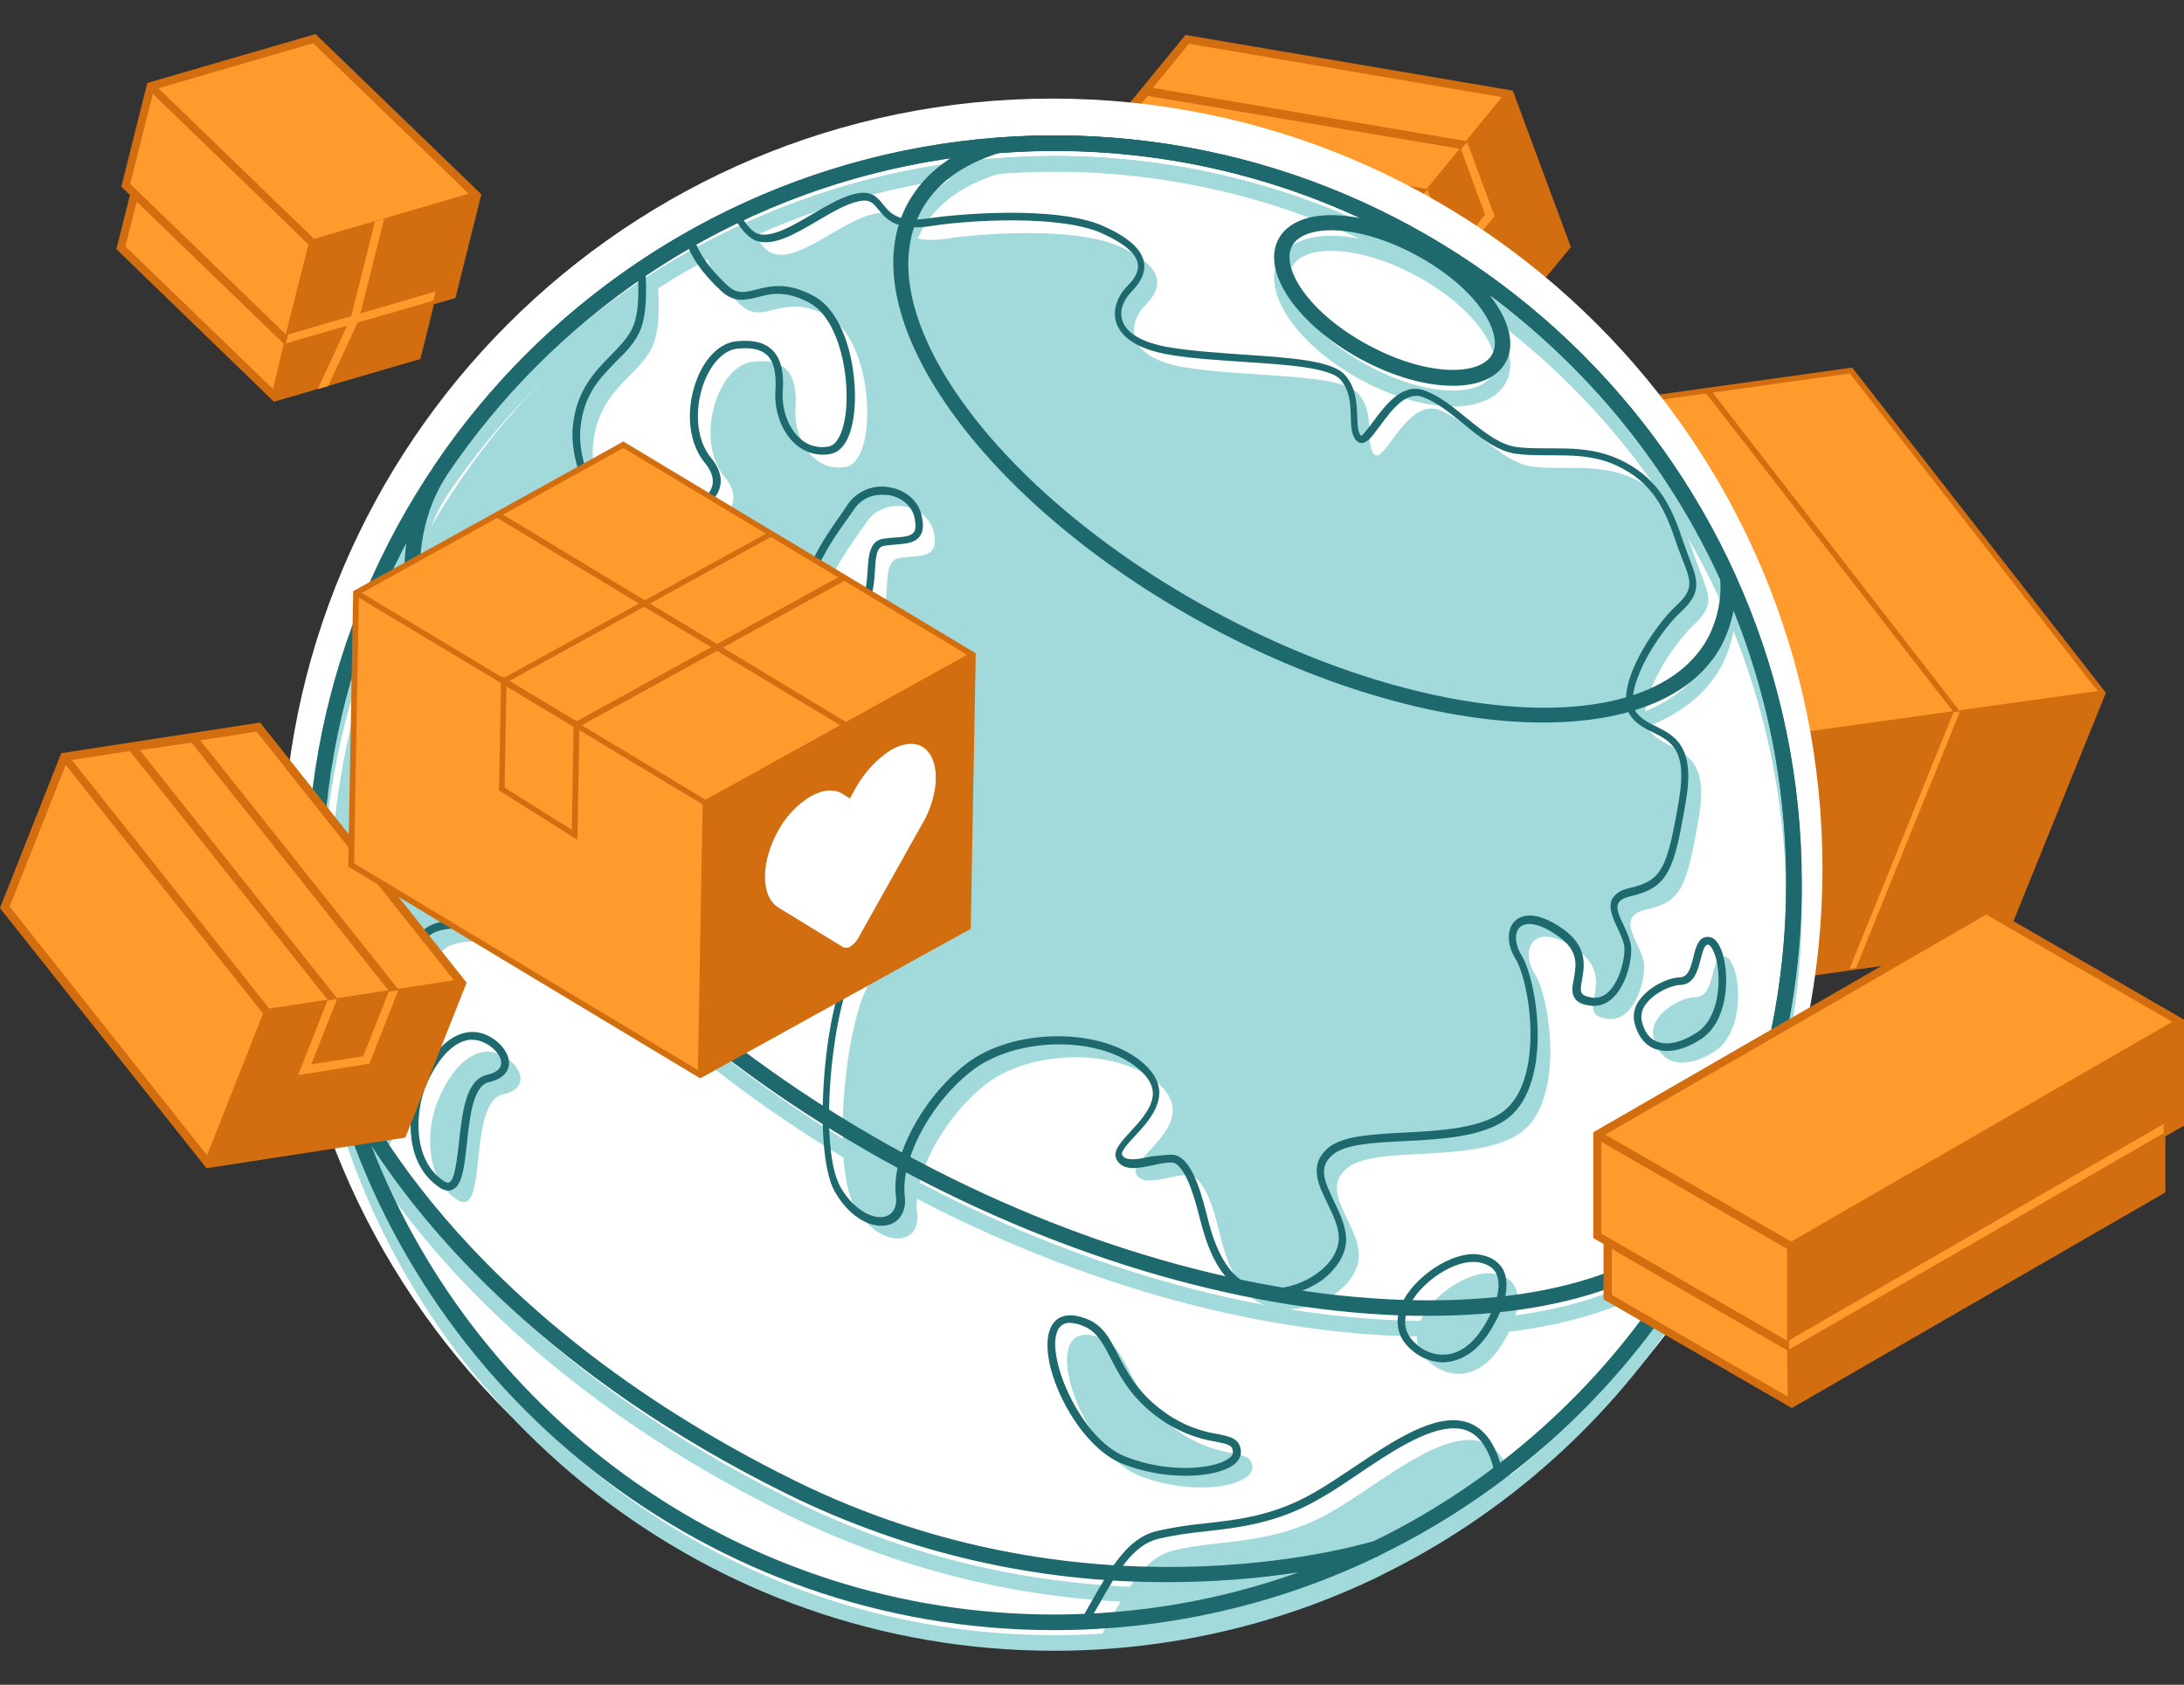 <svg xmlns="http://www.w3.org/2000/svg" xmlns:xlink="http://www.w3.org/1999/xlink" id="Layer_1" x="0px" y="0px" viewBox="0 0 741.3 571.9" style="enable-background:new 0 0 741.3 571.9;" xml:space="preserve"><rect x="0" y="0" width="741.3" height="571.9" fill="#333333" stroke="none"/><style type="text/css">	.st0{fill:#FF9B2D;}	.st1{fill:#D26E0F;}	.st2{fill:#FFFFFF;}	.st3{fill:#A2DADB;}	.st4{fill:#1E696E;}</style><g id="Group_1975" transform="translate(-949.115 -3417.126)">	<g id="Group_216" transform="translate(0 -3.009)">		<path id="Path_374" class="st0" d="M1309.8,3485.1l19.1,51.5l109.5,18.7l-19.1-51.5L1309.8,3485.1z"></path>		<path id="Path_375" class="st0" d="M1461.6,3452.2l-42.3,51.5l-109.5-18.7l42.3-51.5L1461.6,3452.2z"></path>		<path id="Path_376" class="st1" d="M1330,3535.3l-17.9-48.5l32.7,5.6l73.6,12.5l18,48.5L1330,3535.3z M1346.2,3489.8l-33.7-5.8   l40.2-49l106.2,18.1l-40.2,49L1346.2,3489.8z M1308.2,3484.8l19.7,53.1l111.1,18.9l43.3-52.8l-19.7-53.1l-111.1-18.9   L1308.2,3484.8z"></path>		<path id="Path_377" class="st1" d="M1327.4,3466.3l106.2,18l11.3-13.6l-106.2-18L1327.4,3466.3z M1434.7,3487.3l-112.6-19.1   l15.5-18.7l112.6,19.1L1434.7,3487.3z"></path>		<path id="Path_378" class="st0" d="M1441,3512.5l-9.5-25.6l2.1-2.4l8.3,22.3l11.3-13.8l-8.2-22.2l2.1-2.4l9.3,25.1L1441,3512.5z"></path>		<path id="Path_379" class="st0" d="M1559.7,3669.9l-85.5-109.6l103.2-14.4l85.5,109.6L1559.7,3669.9z"></path>		<path id="Path_380" class="st0" d="M1474.2,3560.3l-34.8,86l85.5,109.6l34.8-86L1474.2,3560.3z"></path>		<path id="Path_381" class="st1" d="M1476,3561l101-14.1l84.1,107.8l-101,14.1L1476,3561z M1524.6,3754l-84.1-107.8l34-83.9   l41.4,53l42.8,54.8L1524.6,3754z M1578.1,3545.3l-0.3-0.4l-104.3,14.6l-35.2,87l86.2,110.4l103.7-14.5l0.5-0.1l35.2-87   L1578.1,3545.3z"></path>		<path id="Path_382" class="st1" d="M1612.3,3662l-85.1-109.6l1.9-0.7l85.4,110.1L1612.3,3662z"></path>		<path id="Path_383" class="st0" d="M1579.1,3748.7l-2.2,0.3l35.3-87.1l2.2-0.3L1579.1,3748.7z"></path>		<g id="Group_214">			<path id="Path_384" class="st2" d="M1567.7,3715c0,144.4-117.1,261.4-261.4,261.4s-261.4-117.1-261.4-261.4    s117-261.4,261.4-261.4S1567.7,3570.6,1567.7,3715"></path>			<path id="Path_385" class="st3" d="M1288.2,3479.1c-12.6,3.9-21.5,10.5-26.4,19.6c-19,34.9,25.5,95.9,99.1,135.8    s148.9,44.1,167.9,9.2l0,0c3.2-6.1,4.7-13.1,4.2-20c-40.5-88.5-128.8-145.3-226.1-145.4    C1301.3,3478.3,1295.2,3478.6,1288.2,3479.1 M1472.9,3672.4c-32.8,0-74-11.2-114.5-33.2c-76.2-41.4-121.6-105.5-101.2-143    c5.7-10.4,15.7-17.9,29.8-22.2l0.6-0.1c7.2-0.5,13.6-0.8,19.4-0.8c99.5,0.2,189.8,58.4,231,149l0.2,0.4l0,0.5    c0.6,8.1-1.1,16.1-4.8,23.3C1523.9,3663.8,1501.7,3672.4,1472.9,3672.4"></path>			<path id="Path_386" class="st3" d="M1307,3478.3c-82.5,0-159.5,40.9-205.8,109.2l-2.7,4.8c-14.3,26.4-6.2,66,22.3,108.6    c30.1,45,78.2,86.9,135.3,117.9c57.2,31.1,118.8,48.7,173.4,49.7c51.7,1,89.7-13.7,104-40.1l0.6-1.2    c14.1-31.7,21.3-65.9,21.3-100.6C1555.4,3589.8,1443.9,3478.3,1307,3478.3 M1434,3873.8c-1.5,0-3.1,0-4.6,0    c-55.4-1-117.8-18.9-175.8-50.3c-57.9-31.4-106.6-73.9-137.2-119.6c-29.6-44.3-37.8-85.9-22.5-114.1l2.9-5    c47.2-69.8,125.9-111.7,210.2-111.7c139.9,0,253.7,113.8,253.7,253.7c0.1,35.9-7.6,71.4-22.4,104.1l-1.2,2.7l-0.3-0.2    C1521,3859.2,1483.9,3873.8,1434,3873.8"></path>			<path id="Path_387" class="st3" d="M1415.6,3950.2c-8.1,2.4-98.6,27.9-196.6-20.4c-117-57.7-150-134.3-152.4-140.3    c-5.3-20.5-8-41.6-8-62.7c0-137,111.4-248.4,248.4-248.4c35.8,0,71.3,7.7,103.8,22.8c-13-2.6-23.7-0.3-27.7,7    c-6,11.1,6.2,29,27.8,40.8c11.2,6.1,22.4,9.1,31.4,9.1c8.4,0,15-2.7,17.9-8c3.4-6.2,1-14.5-5.4-22.7    c61,45.3,100.6,117.9,100.6,199.5C1555.4,3824.8,1498.3,3909.8,1415.6,3950.2 M1307,3975.2c-105.5,0-195.8-66.1-231.8-159.1    c18.9,29.2,60.3,78.4,141.5,118.4c40.2,19.7,84.3,29.9,129,29.7c14.8,0,29.5-1.1,44.1-3.3    C1363.2,3970.4,1335.2,3975.2,1307,3975.2 M1413.4,3544.2c-20.3-11-29.7-26.3-25.7-33.6c1.8-3.4,6.7-5.3,13.3-5.3    c7.7,0,18,2.6,28.9,8.5c20.3,11,29.7,26.3,25.7,33.6S1433.7,3555.2,1413.4,3544.2 M1560.6,3726.8    c0-139.9-113.8-253.7-253.7-253.7s-253.7,113.8-253.7,253.7c0,21.7,2.8,43.2,8.2,64.2l0,0c0,0,0,0.1,0.1,0.2    c28.6,108.8,127.8,189.3,245.4,189.3c38.3,0,76.1-8.6,110.6-25.4c0.2-0.1,0.3-0.1,0.3-0.1l0-0.1    C1502.3,3913.7,1560.6,3826.9,1560.6,3726.8"></path>			<path id="Path_388" class="st3" d="M1254.3,3609.6c-7.2,1.1-1.1,16.6-8.3,22.1s-21.1,2.4-17.7-7.8c3.9-11.6,8.9-17.7,15-26.6    s20.5-6.1,22.7,3.3S1261.5,3608.5,1254.3,3609.6 M1509.1,3668.3c-6.2-7.8,6.9-28.6,15.1-36.2s4.1-11,0-23.4s-8.9-20.6-20.6-26.1    s-23.4-2.7-34.4-4.1s-20.6-15.1-31.6-19.2s-18.6,18.6-22,15.1s0.7-13.7-5.5-20.7s-37.1-5.4-58.4-8.8s-19.9-15.1-13.7-21.3    s6.2-13.1-9.1-19.9s-48.1-4.2-58.2-2.6c-19.9,3.2-14.4-10.4-24.8-8.4s-24.7,15.8-33.7,13.7c-3.2-0.7-5.6-4.3-7.8-8    c-5.4,2.6-10.6,5.3-15.7,8.3c1.8,6.5,7,12.5,11.8,16.9c8.2,7.6,13.7-4.8,29.6,3.8s17.2,49.1,6.2,51.2s-17.9-9.6-17.2-19.9    s-2.1-17.2-14.4-15.8s-19.9,26.8-9.6,39.2s-8.3,20.6-23.4,20.6s-22.3-19.6-21.3-31.4c1.7-19.6,16.5-23.6,20.6-34.6    c1.9-5,1.9-12.9,1.4-19.9c-96.8,65.1-136.1,188.2-94.8,297.3c3.2-3.7,5.4-7.8,5.5-11.3c0.2-10.7-7.6-21.3,0-19.9    s10.3-2.8,11.4-26.1s15.5-15.1,35.8-17.9s21.7-2.8,12.2-13.6s-15.3-32.4-14.3-55.7c1.1-26.1,21.6-54.4,28.5-53.1s1.6,10.1-7,28    c-9.4,19.5-8.2,61.2,6.9,72.9s54.4-3.9,50.9-15.6s-18.6-6.9-22-29.8s15.8-33.5,13.1-16.3s14.4,35.7,26.1,40.6s14.5,22,10.2,33.2    c-6.8,17.5,20.8,11.5,11.1,21.8s-15.1,63.9-6.8,78.4s22.7,13.7,21.2,2.1s7.7-30.9,22.8-43.2s46.1-13.2,59.8,0s-11,24.6-8.2,30.1    s15.1-1.4,19.2,0.7s6.9,10.3,8.9,18.6s5.8,22.3,16.6,25.6c13.5,4.1,30.1-5.6,30.8-16.6s-13.7-22-4.1-30.2s42.6-1.4,58.4-11.7    s11-45.4,5.5-54.3s0-18.6,14.4-8.2s-2.1,21.8,10.3,23.4c8.3,1.1,12.4-11,12.4-17.9s-11-16.5,0.7-19.2s13.7-6.9,17.9-31.6    S1515.2,3676.1,1509.1,3668.3"></path>			<path id="Path_389" class="st4" d="M1248.5,3588.1c-3.8-0.1-7.3,1.7-9.4,4.8c-0.9,1.3-1.7,2.5-2.6,3.7c-5,7.1-9,12.8-12.2,22.6    c-1,3-0.3,5.4,1.9,7c3.6,2.6,9.9,2.2,13.7-0.7c3.1-2.4,3.4-7.1,3.7-11.7c0.3-4.9,0.6-10,5.3-10.8c1.4-0.2,2.7-0.3,4-0.4    c2.9-0.2,5.4-0.4,6.4-1.8c0.7-0.9,0.7-2.6,0.2-5.1c-0.9-3.8-4.2-6.6-8.5-7.5C1250.1,3588.2,1249.3,3588.1,1248.5,3588.1     M1232.3,3630.5c-2.7,0.1-5.4-0.7-7.6-2.2c-3.2-2.3-4.2-5.9-2.9-10c3.4-10.1,7.6-16.2,12.6-23.3c0.8-1.2,1.7-2.4,2.5-3.7    c3.2-4.6,8.9-6.9,14.4-5.7c5.4,1,9.5,4.6,10.6,9.4c0.8,3.3,0.6,5.6-0.6,7.2c-1.7,2.3-4.7,2.5-8.3,2.8c-1.2,0.1-2.5,0.2-3.8,0.4    c-2.5,0.4-2.8,3.4-3.1,8.3s-0.6,10.5-4.7,13.6C1238.9,3629.5,1235.6,3630.5,1232.3,3630.5 M1346.3,3812.1c0.9,0,1.9,0.1,2.7,0.5    c3.8,1.9,6.7,7.9,9.6,19.4c1.7,7,5.4,21.4,15.7,24.6c6.7,2.1,14.9,0.6,21.4-3.9c4.7-3.2,7.5-7.5,7.8-11.6c0.3-4-1.8-8.3-3.8-12.4    c-3.2-6.5-6.4-13.2,0.1-18.8c4.9-4.2,14.7-4.7,26-5.3c11.5-0.6,24.6-1.3,32.6-6.5c15.3-10,10.2-44.3,5.1-52.5    c-3-4.9-3-10.2-0.1-12.9c1.6-1.5,6.4-4.2,16.4,2.9c8.3,6,7.1,12.6,6.3,17.1c-0.4,2-0.7,3.8,0,4.7c0.5,0.7,1.7,1.1,3.5,1.4    c1.9,0.2,3.8-0.4,5.2-1.7c3.5-3.1,5.7-10,5.7-14.9c0-2-1.2-4.5-2.3-6.9c-1.6-3.4-3.3-7-1.9-9.9c0.9-1.8,2.8-3.1,5.9-3.8    c10.9-2.6,12.8-6,16.9-30.6c2.7-16.5-2.9-19.2-8.8-22.2c-2.7-1.3-5.4-2.7-7.4-5.2c-7.1-9,7.6-31,15.3-38c5.9-5.4,4.9-8.2,2-15.5    c-0.7-1.9-1.6-4-2.4-6.5c-4-12-8.5-20-19.9-25.4c-11.3-5.3-22.8-2.6-34-4c-6.5-0.8-12.5-5.6-18.2-10.3c-4.4-3.6-9-7.3-13.7-9    c-5.7-2.1-10.6,4.5-14.5,9.8c-2.5,3.4-4.1,5.6-6,5.8c-0.7,0.1-1.4-0.2-1.9-0.7c-1.8-1.8-1.9-4.8-2-8.3c-0.1-4.2-0.3-8.9-3.5-12.5    c-3.6-4.1-18.4-5.1-32.6-6c-8.5-0.6-17.4-1.1-25.1-2.4c-12.9-2.1-17.1-7.1-18.4-10.9c-1.3-4.1,0.2-8.9,3.9-12.6    c2.7-2.7,3.8-5.2,3.4-7.5c-0.6-3.5-4.7-6.9-12.2-10.3c-14.4-6.4-45.5-4.4-57.5-2.5c-12.3,2-15.7-2.4-18.3-5.5    c-1.8-2.2-2.9-3.6-6.5-2.9c-4.2,0.8-9.3,3.8-14.2,6.7c-7.4,4.3-14.3,8.4-20,7c-3.4-0.8-5.9-4.2-8-7.6c-4.4,2.1-8.9,4.5-13.7,7.2    c1.6,4.8,5.5,10.1,11.1,15.3c3.3,3.1,5.9,2.4,9.9,1.4c4.7-1.2,10.5-2.6,19.4,2.2c11.9,6.4,15.5,28.6,13.5,41.4    c-1.1,7.2-3.9,11.5-7.7,12.2c-4.3,0.9-8.7-0.4-12-3.3c-4.6-4.1-7.2-11.1-6.8-18c0.4-6.1-0.5-10-2.8-12.2c-2.1-2-5.4-2.7-10.2-2.2    c-4.3,0.5-8.4,4.5-11,10.9c-3.1,7.6-3.7,19.1,2.2,26.2c4.1,5,3.6,9,2.4,11.5c-3.4,7.3-16.4,11.2-26.8,11.2    c-5.4-0.1-10.4-2.4-13.9-6.5c-6.6-7.2-9.3-18.7-8.7-26.4c1.1-12.6,7.4-19,12.9-24.6c3.2-3.3,6.3-6.4,7.8-10.3    c1.4-3.6,1.9-9.5,1.4-17.1c-94.3,64.6-132.7,185-93.2,292.3c2.4-3.2,3.7-6.2,3.7-8.7c0.1-4.1-1.1-8.3-2-11.6    c-1.1-4.1-2-7-0.4-8.7c1.2-1.4,3.3-1,4-0.9c2.4,0.4,3.9,0.2,5-0.7c2.8-2.2,4.2-9.2,4.8-24.2c0.8-18.6,10.4-18.6,22.6-18.5    c4.8,0.1,9.6-0.1,14.3-0.7l0.8-0.1c8.9-1.2,15.4-2.1,15.9-3.5c0.5-1.2-3-5.2-5.3-7.8c-9.9-11.3-15.6-33.5-14.6-56.6    c0.9-21.2,14.6-44.6,24-52c2.4-1.9,4.4-2.6,6-2.3c1.6,0.2,2.9,1.1,3.7,2.5c1.8,3.6-1.3,10-6.9,21.5c-0.9,1.8-1.8,3.8-2.8,5.8    c-9.4,19.5-7.6,60.4,6.5,71.3c10.2,7.9,32,2.4,42.5-4.8c4.8-3.3,7.1-6.7,6.3-9.4c-1.2-4.2-4.1-6-7.8-8.3    c-5.4-3.3-12.1-7.5-14.3-21.7c-1.8-12.1,2.5-21.8,7.8-25.1c2.1-1.3,4.2-1.5,5.7-0.5c1.5,1,3.1,3.4,2.1,9.4    c-2.6,16.2,13.5,34.3,25.3,39.1c12.1,5,15.7,22.5,10.9,34.9c-3.2,8.3,2,10.4,7.2,12.4c3,1.2,5.5,2.2,6,4.4    c0.4,1.6-0.4,3.3-2.3,5.4c-8.9,9.5-14.9,62.4-6.7,76.8c4.7,8.2,11.5,11.2,15.5,9.9c2.5-0.9,3.8-3.4,3.3-7    c-1.6-13,8.6-32.5,23.3-44.3c16.2-13.1,47.9-13.1,61.5,0.1c9.8,9.4,1.7,18.2-3.7,24c-2.3,2.5-4.9,5.3-4.3,6.4    c1.2,2.3,5.8,1.4,9.8,0.5C1342.2,3812.5,1344.2,3812.2,1346.3,3812.1 M1380.7,3860.2c-2.4,0-4.8-0.3-7.1-1    c-11.8-3.6-15.6-19.1-17.5-26.5c-1-3.8-3.9-15.5-8.2-17.7c-1.3-0.6-4.4,0-7.1,0.6c-5,1.1-10.6,2.3-12.7-1.9    c-1.4-2.8,1.3-5.7,4.7-9.4c6.7-7.2,11.2-13.3,3.8-20.4c-12.9-12.4-42.7-12.3-58.1,0.1c-15.5,12.5-23.6,31.5-22.3,42    c0.6,4.9-1.3,8.5-5.1,9.8c-5.1,1.7-13.1-1.5-18.6-11.1c-8.2-14.3-3.4-68.8,7-79.9c1.7-1.8,1.8-2.7,1.7-3    c-0.2-0.9-2.5-1.8-4.4-2.6c-5.1-2-12.8-5-8.6-15.8c4.3-11,1.1-27.2-9.4-31.5c-12.6-5.2-29.7-24.6-26.9-42c0.7-4.1-0.1-6.2-1-6.8    c-0.9-0.6-2.3,0.1-2.9,0.5c-3.7,2.3-8.4,10.3-6.6,22.5c2,13.1,7.8,16.7,13,19.9c3.8,2.3,7.4,4.5,8.9,9.8    c1.2,3.9-1.5,8.3-7.4,12.3c-11.5,7.8-34.4,13.4-45.6,4.7c-16.2-12.5-16.4-55.6-7.3-74.5c1-2.1,1.9-4,2.8-5.8    c4.7-9.7,8.1-16.7,6.9-19.2c-0.2-0.4-0.6-0.9-1.9-1.1c-0.3-0.1-1.5-0.1-3.9,1.8c-9,7.1-22.2,29.5-23,50c-0.9,22.5,4.5,44,14,54.8    c4.6,5.3,6.7,8,5.8,10.4c-1.1,2.9-5.7,3.6-18.1,5.2l-0.8,0.1c-4.9,0.6-9.8,0.8-14.7,0.7c-12.4-0.1-19.3-0.1-20,16    c-0.7,16.3-2.3,23.4-5.8,26.2c-2.3,1.8-5,1.6-7.1,1.2c-1.1-0.2-1.5-0.1-1.6,0c-0.5,0.6,0.4,3.9,1,6.2c1,3.5,2.2,7.9,2.1,12.4    c-0.1,3.6-2.1,7.9-5.8,12.2l-1.4,1.7l-0.8-2.1c-41.5-109.7-2-233.4,95.3-298.8l1.9-1.3l0.2,2.2c0.7,9.2,0.2,16.1-1.4,20.5    c-1.7,4.5-4.9,7.8-8.4,11.2c-5.5,5.6-11.2,11.3-12.2,23c-0.6,7.1,1.9,17.8,8,24.4c3,3.5,7.4,5.6,12,5.6c9.8,0,21.6-3.6,24.4-9.7    c1.2-2.7,0.5-5.6-2.1-8.8c-6.6-8-6.1-20.2-2.6-28.8c2.9-7.2,7.8-11.9,13.1-12.5c5.6-0.6,9.6,0.3,12.3,2.9    c2.9,2.8,4.1,7.4,3.6,14.3c-0.4,6,2,12.4,5.9,15.8c2.6,2.4,6.2,3.4,9.7,2.7c2.6-0.5,4.7-4.2,5.6-10.1    c1.9-12.4-1.7-33.1-12.2-38.7c-8-4.3-13-3.1-17.5-1.9c-4.1,1-7.9,2-12.3-2c-6.5-6-10.6-11.9-12.2-17.5l-0.3-1l0.9-0.5    c5.6-3.2,10.8-5.9,15.8-8.3l1.1-0.5l0.6,1c2,3.5,4.3,6.8,6.9,7.4c4.6,1.1,11.5-2.9,18.1-6.8c5.1-3,10.4-6.1,15-7    c5.2-1,7.1,1.4,9,3.8c2.4,2.9,5,6.3,15.8,4.6c7.7-1.2,42.6-4.6,59,2.7c8.4,3.8,12.8,7.7,13.7,12.2c0.6,3.2-0.8,6.5-4.1,9.9    c-2.4,2.4-4.5,6.2-3.2,10c1,3.1,4.7,7.2,16.3,9.1c7.5,1.2,16.3,1.8,24.8,2.4c16.1,1.1,30.1,2,34.4,6.9c3.9,4.4,4,9.8,4.2,14.2    c0.1,2.9,0.2,5.4,1.3,6.5c0.6-0.2,2.6-2.8,4-4.7c4.2-5.7,10-13.5,17.6-10.7c5.1,1.9,9.8,5.7,14.4,9.5c5.7,4.6,11.2,9,16.9,9.7    c10.8,1.3,22.7-1.4,34.8,4.2c12.2,5.7,17.2,14.5,21.3,26.9c0.8,2.4,1.6,4.5,2.3,6.4c2.9,7.6,4.6,11.7-2.7,18.4    c-8.2,7.5-20.4,27.6-15,34.4c1.7,2.1,4,3.3,6.5,4.5c6.2,3.1,13.3,6.6,10.2,25c-4,24.2-6.1,29.7-18.9,32.7    c-2.2,0.5-3.6,1.3-4.1,2.4c-0.9,1.8,0.5,4.7,1.9,7.6c1.2,2.7,2.5,5.4,2.5,8c0,5.5-2.3,13-6.6,16.8c-2,1.8-4.6,2.7-7.3,2.3    c-2.6-0.3-4.3-1.1-5.2-2.4c-1.3-1.8-0.9-4.2-0.4-6.7c0.8-4.4,1.8-9.5-5.2-14.4c-5.8-4.2-10.7-5.3-13.1-3.1    c-2,1.8-1.7,5.9,0.6,9.6c5.5,9,11,45.1-5.9,56.1c-8.6,5.6-22.1,6.3-33.9,6.9c-10.4,0.5-20.2,1-24.4,4.7    c-4.8,4.1-2.9,8.6,0.5,15.7c2.1,4.4,4.3,8.9,4.1,13.7c-0.3,4.9-3.6,9.9-8.9,13.6C1392.4,3858.3,1386.6,3860.2,1380.7,3860.2"></path>			<path id="Path_390" class="st3" d="M1097.3,3794.9c-3.3,8.8-4.2,24.9,6.8,32.4s3.4-33,15.8-35.7s2.6-15.3-6.2-14.4    C1105.4,3778,1099.8,3788.3,1097.3,3794.9"></path>			<path id="Path_391" class="st4" d="M1109.4,3773.1c-0.3,0-0.5,0-0.8,0c-6.9,0.7-12.5,9.2-15.4,16.9c-3,8.2-4,23.7,6.3,30.9    c0.6,0.4,1.5,0.9,2.1,0.6c1.9-0.9,2.6-7.6,3.3-13.5c1.1-10.1,2.3-21.4,9.5-23c2.4-0.5,5.2-1.8,4.8-4.6    C1118.7,3777.1,1114,3773.1,1109.4,3773.1 M1101.3,3824.3c-1.2-0.1-2.3-0.5-3.2-1.2c-11.7-8-10.8-24.7-7.3-34l1.2,0.5l-1.2-0.5    c1.5-4.1,7.3-17.6,17.6-18.6c6.3-0.7,12.6,4.7,13.4,9.4c0.3,1.8,0.2,6-6.8,7.6c-5.3,1.2-6.5,12-7.4,20.8    c-0.9,7.9-1.5,14.1-4.8,15.6C1102.3,3824.2,1101.8,3824.3,1101.3,3824.3"></path>			<path id="Path_392" class="st3" d="M1400.9,3933.4c-20.5,11.7-38,9.1-53.7,13.1c-10.9,2.8-16.4,15.4-24.8,29.6    c50.9-1.9,99.9-19.3,140.7-49.8c-0.3-2.3-0.9-4.5-1.7-6.6C1451,3893.6,1421.5,3921.7,1400.9,3933.4"></path>			<path id="Path_393" class="st4" d="M1442.5,3905c-9.3,0-21.7,8.3-32.8,15.8c-4.7,3.2-9.2,6.2-13.4,8.5c-14,8-26.9,9.4-38.2,10.7    c-5.3,0.5-10.6,1.3-15.9,2.5c-8.6,2.2-13.8,11.2-20.2,22.5c-0.8,1.4-1.7,2.9-2.5,4.4c49.5-2.3,97.2-19.3,136.9-49    c-0.3-1.9-0.8-3.7-1.5-5.5c-2-5.1-4.8-8.2-8.6-9.4C1445,3905.1,1443.7,3905,1442.5,3905 M1314.8,3972.2l1.2-2.1    c1.3-2.2,2.5-4.4,3.7-6.5c6.5-11.4,12.2-21.3,21.9-23.7c5.3-1.2,10.8-2.1,16.2-2.6c11.6-1.3,23.6-2.6,37.2-10.4    c4.1-2.3,8.5-5.3,13.2-8.4c13.8-9.3,28.1-18.9,38.8-15.6c4.5,1.4,8,5.1,10.3,10.9c0.9,2.2,1.5,4.5,1.8,6.9l0.1,0.8l-0.6,0.5    c-40.9,30.7-90.3,48.2-141.4,50.1L1314.8,3972.2z"></path>			<path id="Path_394" class="st3" d="M1322.4,3874.2c-22.5-8.2-7.2,38.5,13.3,46.8c18,7.3,39.2,3.8,38.5-3.1s-11.7-1.2-27.4-13.6    S1333.1,3878.1,1322.4,3874.2"></path>			<path id="Path_395" class="st4" d="M1312.4,3869.2c-2-0.2-3.9,1.1-4.5,3.1c-3.5,9.2,8.1,36.2,23,42.2c14.6,5.9,30.4,4.4,35.3,0.7    c0.9-0.5,1.4-1.4,1.4-2.4c-0.2-2-1.4-2.4-5.9-3.3c-7.7-1.2-14.9-4.5-21-9.3c-8.2-6.5-11.7-13.4-14.6-19c-2.7-5.2-4.8-9.3-9.5-11    C1315.3,3869.6,1313.9,3869.3,1312.4,3869.2 M1351.6,3921.1c-7.4,0-14.7-1.4-21.6-4.1c-15.7-6.3-28.9-34.1-24.5-45.6    c1-2.7,3.9-6.7,12.1-3.7c5.8,2.1,8.2,6.8,11,12.3c2.9,5.6,6.2,12,13.9,18.1c5.7,4.6,12.6,7.7,19.8,8.8c4.3,0.9,7.6,1.5,8,5.7    c0.1,1.2-0.2,3.1-2.5,4.8C1364.7,3919.7,1358.7,3921.1,1351.6,3921.1"></path>			<path id="Path_396" class="st3" d="M1434,3882.3c-13.2-11.8,9.5-31.1,21.4-29.9s10.7,12.8,3.4,24.3S1441.4,3888.9,1434,3882.3"></path>			<path id="Path_397" class="st4" d="M1449,3848.5c-7.5,0-18.4,7.6-21.8,15.5c-2.1,4.8-1.3,8.9,2.4,12.2c2.9,2.8,6.9,4.2,10.9,3.7    c4.5-0.6,8.6-3.8,12-9.1c4.7-7.5,6.4-14.3,4.5-18.3c-1.1-2.3-3.5-3.6-7-4C1449.7,3848.5,1449.4,3848.5,1449,3848.5     M1438.9,3882.6c-4.1-0.1-8-1.7-11-4.5l0,0c-4.5-4-5.6-9.4-3.1-15.2c4.1-9.3,17-17.8,25.5-17c5.6,0.6,8,3.3,9.1,5.4    c2.4,4.8,0.7,12.4-4.6,20.8c-3.8,6-8.6,9.5-13.8,10.3C1440.3,3882.5,1439.6,3882.6,1438.9,3882.6"></path>			<path id="Path_398" class="st3" d="M1510.3,3771.9c-1.5-6.9,8.8-13.2,14.3-13.3c7.3-0.2,4.6-14.3,9.8-13.8s8.4,24.7-3.4,32.3    C1521.4,3783.2,1512.6,3782.2,1510.3,3771.9"></path>			<path id="Path_399" class="st4" d="M1506.3,3766.4c0.8,3.8,2.6,6.3,5.2,7.3c3.5,1.4,8.2,0.4,13.5-3c7.5-4.8,8.4-17.3,6.7-24.7    c-0.9-3.7-2.2-5.1-2.8-5.2c-1.1-0.1-1.7,1.7-2.5,4.8c-1,3.9-2.2,8.8-7.1,8.9c-3.2,0.1-8.6,2.7-11.4,6.3    C1506.6,3762.4,1506,3764.4,1506.3,3766.4 M1514.9,3776.9c-1.5,0-2.9-0.3-4.3-0.8c-3.4-1.4-5.8-4.6-6.8-9.2    c-0.5-2.7,0.3-5.6,2.1-7.7c3.4-4.4,9.6-7.2,13.4-7.3c2.7-0.1,3.6-2.8,4.6-6.9c0.8-3.4,1.8-7.2,5.3-6.8c2.2,0.2,4,2.8,5,7.2    c1.8,7.5,1.2,21.7-7.8,27.5C1522.3,3775.6,1518.3,3776.9,1514.9,3776.9"></path>			<path id="Path_400" class="st4" d="M1288.2,3472.1c-12.6,3.9-21.5,10.5-26.4,19.6c-19,34.9,25.5,95.9,99.1,135.8    s148.9,44.1,167.9,9.2l0,0c3.2-6.1,4.7-13.1,4.2-20c-40.5-88.5-128.8-145.3-226.1-145.4    C1301.3,3471.3,1295.2,3471.6,1288.2,3472.1 M1472.9,3665.4c-32.8,0-74-11.2-114.5-33.2c-76.2-41.4-121.6-105.5-101.2-143    c5.7-10.4,15.7-17.9,29.8-22.2l0.6-0.1c7.2-0.5,13.6-0.8,19.4-0.8c99.5,0.2,189.8,58.4,231,149l0.2,0.4l0,0.5    c0.6,8.1-1.1,16.1-4.8,23.3C1523.9,3656.8,1501.7,3665.4,1472.9,3665.4"></path>			<path id="Path_401" class="st4" d="M1307,3471.3c-82.5,0-159.5,40.9-205.8,109.2l-2.7,4.8c-14.3,26.4-6.2,66,22.3,108.6    c30.1,45,78.2,86.9,135.3,117.9c57.2,31.1,118.8,48.7,173.4,49.7c51.7,1,89.7-13.7,104-40.1l0.6-1.2    c14.1-31.7,21.3-65.9,21.3-100.6C1555.4,3582.8,1443.9,3471.3,1307,3471.3 M1434,3866.8c-1.5,0-3.1,0-4.6,0    c-55.4-1-117.8-18.9-175.8-50.3c-57.9-31.4-106.6-73.9-137.2-119.6c-29.6-44.3-37.8-85.9-22.5-114.1l2.9-5    c47.2-69.8,125.9-111.7,210.2-111.7c139.9,0,253.7,113.8,253.7,253.7c0.1,35.9-7.6,71.4-22.4,104.1l-1.2,2.7l-0.3-0.2    C1521,3852.3,1483.9,3866.8,1434,3866.8"></path>			<path id="Path_402" class="st4" d="M1415.6,3943.2c-8.1,2.4-98.6,27.9-196.6-20.4c-117-57.7-150-134.3-152.4-140.3    c-5.3-20.5-8-41.6-8-62.7c0-137,111.4-248.4,248.4-248.4c35.8,0,71.3,7.7,103.8,22.8c-13-2.6-23.7-0.3-27.7,7    c-6,11.1,6.2,29,27.8,40.8c11.2,6.1,22.4,9.1,31.4,9.1c8.4,0,15-2.7,17.9-8c3.4-6.2,1-14.5-5.4-22.7    c61,45.3,100.6,117.9,100.6,199.5C1555.4,3817.8,1498.3,3902.8,1415.6,3943.2 M1307,3968.2c-105.5,0-195.8-66.1-231.8-159.1    c18.9,29.2,60.3,78.4,141.5,118.4c40.2,19.7,84.3,29.9,129,29.7c14.8,0,29.5-1.1,44.1-3.3    C1363.2,3963.4,1335.2,3968.2,1307,3968.2 M1413.4,3537.2c-20.3-11-29.7-26.3-25.7-33.6c1.8-3.4,6.7-5.3,13.3-5.3    c7.7,0,18,2.6,28.9,8.5c20.3,11,29.7,26.3,25.7,33.6S1433.7,3548.2,1413.4,3537.2 M1560.6,3719.8    c0-139.9-113.8-253.7-253.7-253.7s-253.7,113.8-253.7,253.7c0,21.7,2.8,43.2,8.2,64.2l0,0c0,0,0,0.1,0.1,0.2    c28.6,108.8,127.8,189.3,245.4,189.3c38.3,0,76.1-8.6,110.6-25.4c0.2-0.1,0.3-0.1,0.3-0.1l0-0.1    C1502.3,3906.7,1560.6,3819.9,1560.6,3719.8"></path>		</g>		<path id="Path_403" class="st0" d="M950.7,3728.2l69,87l20.2-51.1l-69-87L950.7,3728.2z"></path>		<path id="Path_404" class="st0" d="M1105.9,3753.9L1040,3764l-69-87l65.9-10.1L1105.9,3753.9z"></path>		<path id="Path_405" class="st1" d="M952.4,3727.9l19-48.1l20.6,26l46.4,58.4l-19,48.1L952.4,3727.9z M994.8,3704.9l-21.3-26.8   l62.7-9.6l67,84.4l-62.7,9.6L994.8,3704.9z M969.9,3675.8l-20.8,52.6l70.1,88.3l67.5-10.4l20.8-52.6l-70.1-88.3L969.9,3675.8z"></path>		<path id="Path_406" class="st1" d="M996.6,3674.8l67,84.3l17.5-2.6l-67-84.3L996.6,3674.8z M1062.4,3762.1l-71.1-89.4l24-3.5   l71.1,89.4L1062.4,3762.1z"></path>		<path id="Path_407" class="st0" d="M1050.3,3785.1l10-25.4l3.2-0.4l-8.7,22.1l17.6-2.7l8.7-22l3.2-0.4l-9.8,24.9L1050.3,3785.1z"></path>		<path id="Path_408" class="st0" d="M1491.2,3805.3v34.4l65.8,38v-34.4L1491.2,3805.3z"></path>		<path id="Path_409" class="st0" d="M1491.2,3805.3l65.8,38l132-76.2l-65.8-38L1491.2,3805.3z"></path>		<path id="Path_410" class="st1" d="M1492.6,3838.9v-31.2l63.1,36.4v31.2L1492.6,3838.9z M1494,3805.3l129.3-74.7l63.1,36.4   l-129.3,74.6L1494,3805.3z M1489.9,3804.5v35.9l67.2,38.8l133.4-77v-35.9l-67.2-38.8L1489.9,3804.5z"></path>		<path id="Path_411" class="st0" d="M1557,3877.7l0.3,18.9l-62.5-36.1v-18.7L1557,3877.7z"></path>		<path id="Path_412" class="st1" d="M1496.2,3859.7v-15.6l59.5,34.4l0.2,15.7L1496.2,3859.7z M1557,3876.1l-63.6-36.7v21.8   l63.9,36.9l126.8-73.2v-22.2L1557,3876.1z"></path>		<path id="Path_413" class="st0" d="M1556.4,3878.2v-3.1l127.1-73.4l0,3.1L1556.4,3878.2z"></path>		<path id="Path_414" class="st0" d="M1000.2,3449.4l-8.4,33.7l55.1,53.3l8.4-33.7L1000.2,3449.4z"></path>		<path id="Path_415" class="st0" d="M1110.9,3486.6l-55.6,16.2l-55.1-53.3l55.5-16.2L1110.9,3486.6z"></path>		<path id="Path_416" class="st1" d="M993.3,3482.6l7.7-30.6l52.8,51.1l-7.7,30.6L993.3,3482.6z M1002.9,3450.1l52.5-15.3l52.8,51.1   l-52.5,15.3L1002.9,3450.1z M1056.2,3431.7l-57.1,16.6l-8.8,35.2l56.3,54.4l57.1-16.6l8.8-35.2L1056.2,3431.7L1056.2,3431.7z"></path>		<path id="Path_417" class="st0" d="M1046.9,3536.4l-4.3,18.5l-52.4-50.7l4.6-18.3L1046.9,3536.4z"></path>		<path id="Path_418" class="st1" d="M991.7,3503.8l3.8-15.2l49.9,48.2l-3.6,15.4L991.7,3503.8z M1047.3,3534.8l-53.3-51.5   l-5.4,21.4l53.5,51.8l49.7-14.5l5.4-21.7L1047.3,3534.8z"></path>		<path id="Path_419" class="st0" d="M1046.1,3536.7l0.8-3l50-14.6l-0.7,3.1L1046.1,3536.7z"></path>		<path id="Path_420" class="st0" d="M1060.5,3551.2l-3.5,1l11.3-24.5l8.1-32.4l3.1-0.9l-8.6,34.3L1060.5,3551.2z"></path>		<path id="Path_421" class="st0" d="M1188.5,3692.7l-118.6-71.3l90.8-50.3l118.6,71.3L1188.5,3692.7z"></path>		<path id="Path_422" class="st0" d="M1069.9,3621.4l-1.7,92.4l118.6,71.3l1.7-92.4L1069.9,3621.4z"></path>		<path id="Path_423" class="st1" d="M1071.9,3621.4l88.8-49.2l116.7,70.2l-88.8,49.2L1071.9,3621.4z M1186,3783.4l-116.7-70.2   l1.6-90.2l57.4,34.5l59.3,35.7L1186,3783.4z M1161.2,3570.3l-0.5-0.3l-91.7,50.8l-1.7,93.5l119.5,71.9l91.3-50.5l0.5-0.3l1.7-93.5   L1161.2,3570.3z"></path>		<path id="Path_424" class="st1" d="M1122,3651.3l22.8,13.7l88.8-48.9l-22.8-13.7L1122,3651.3z M1144.8,3667.3l-26.6-16l92.7-51   l26.6,16L1144.8,3667.3z"></path>		<path id="Path_425" class="st1" d="M1120.4,3687.5l22.8,14.3l0.6-35.1L1121,3653L1120.4,3687.5z M1145.1,3705.2l-26.6-16.7   l0.7-38.9l26.6,16L1145.1,3705.2z"></path>		<path id="Path_426" class="st1" d="M1234.7,3666.6l-118.2-71.5l1.5-1.4l118.7,71.8L1234.7,3666.6z"></path>		<g id="Group_215">			<path id="Path_427" class="st2" d="M1251.4,3674.8c3.4-2,6.9-2.7,9.7-1.7c6.8,2.8,7.6,14.3,1.7,25.6c-0.2,0.3-0.4,0.7-0.6,1    l-21.8,38.9c-0.6,1.1-1.5,2.1-2.6,2.8c-0.7,0.5-1.6,0.6-2.5,0.3c0,0-0.1,0-0.1-0.1l-21.9-13.4c-6.2-3.9-6-15.9,0.4-26.9    c0.2-0.3,0.4-0.7,0.6-1h0c2.5-3.9,5.8-7.2,9.7-9.7c4.2-2.4,8.3-2.9,11.4-0.8l2.2,1.4l2.2-4    C1242.7,3682.2,1246.6,3677.9,1251.4,3674.8"></path>		</g>	</g></g></svg>